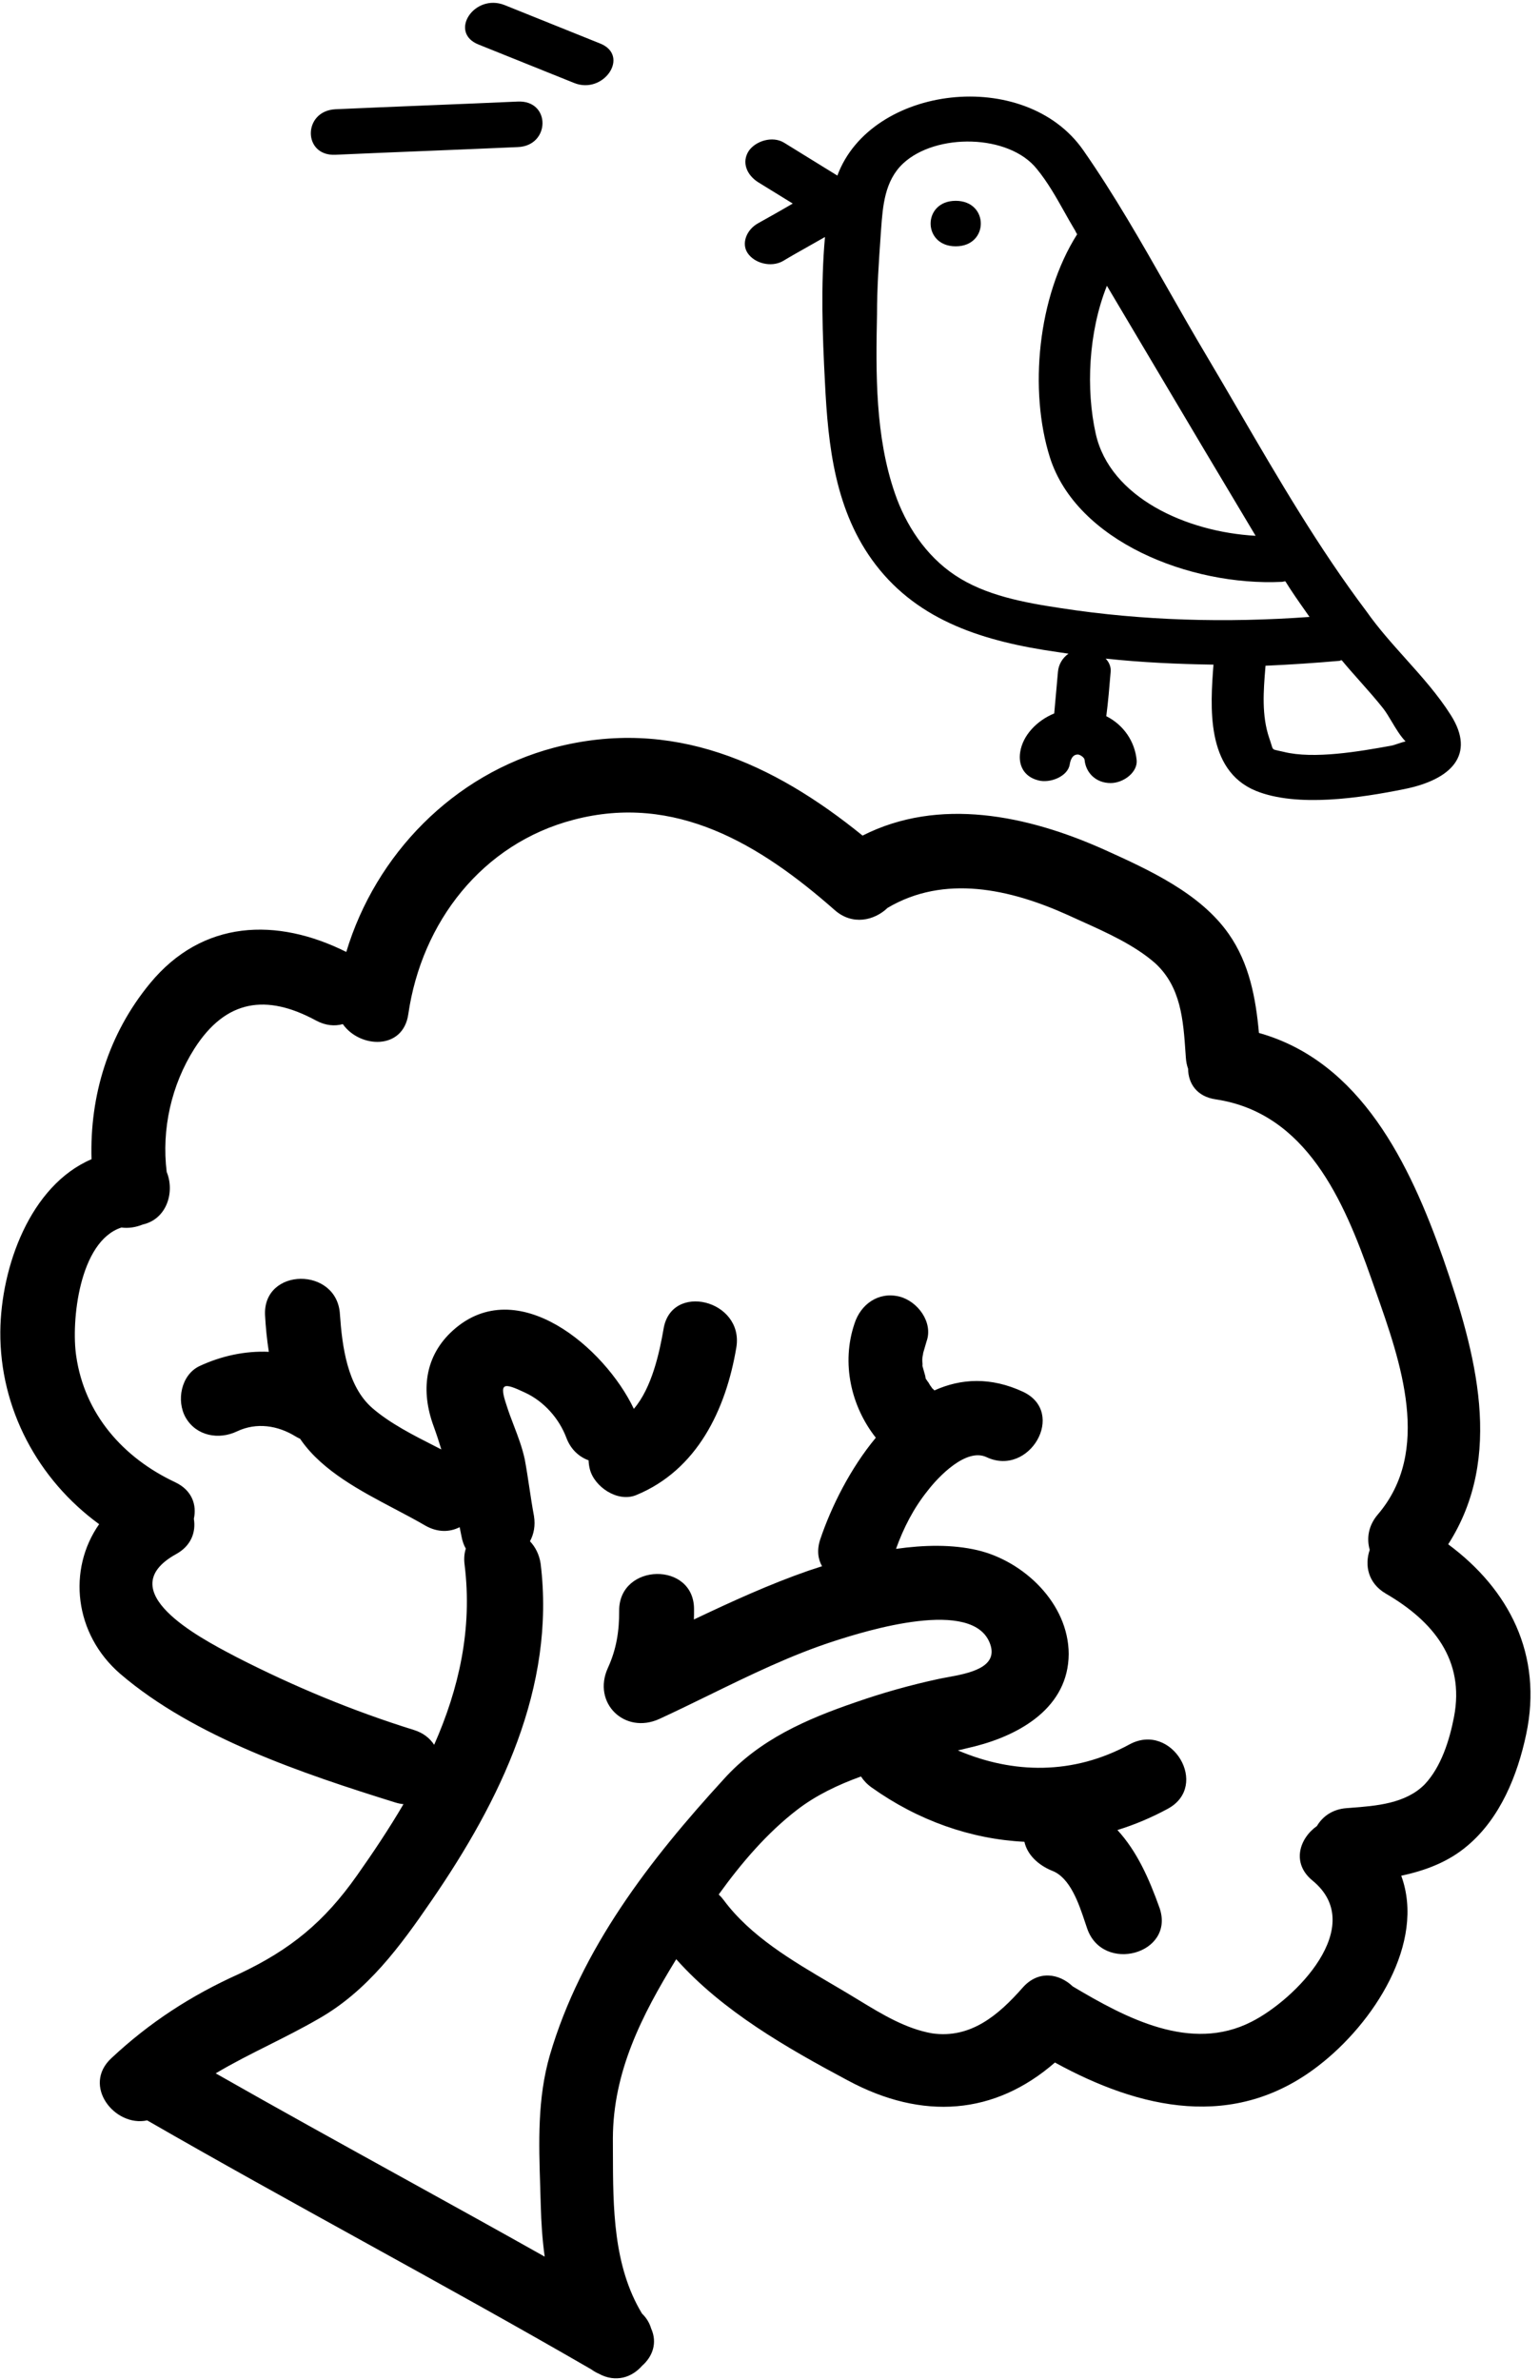 <svg width="112" height="173" viewBox="0 0 112 173" fill="none" xmlns="http://www.w3.org/2000/svg">
<path fill-rule="evenodd" clip-rule="evenodd" d="M36.7 0.37C37.849 0.828 39.009 1.296 40.169 1.765C41.33 2.233 42.49 2.701 43.639 3.16C45.847 4.037 43.91 6.906 41.747 6.029C40.597 5.571 39.437 5.103 38.277 4.634C37.116 4.166 35.956 3.698 34.807 3.239C32.599 2.363 34.491 -0.507 36.7 0.37ZM55.131 16.232L55.131 16.232C54.275 16.711 53.914 17.707 54.365 18.385C54.86 19.142 56.077 19.461 56.933 18.982C57.548 18.612 58.18 18.257 58.818 17.898L58.819 17.897L58.82 17.897L58.82 17.896L58.821 17.896L58.822 17.895C59.212 17.676 59.605 17.455 59.998 17.229C59.682 20.736 59.818 24.403 59.998 27.831C60.223 32.374 60.719 37.197 63.693 41.063C66.847 45.168 71.579 46.643 76.897 47.4L77.708 47.52C77.257 47.839 76.987 48.317 76.942 48.835C76.897 49.333 76.852 49.842 76.807 50.35L76.806 50.351L76.805 50.363C76.761 50.867 76.716 51.37 76.671 51.864C75.41 52.383 74.373 53.459 74.193 54.694C74.058 55.571 74.418 56.448 75.5 56.727C76.356 56.966 77.663 56.448 77.798 55.571C77.843 55.292 77.978 54.814 78.429 54.854C78.609 54.893 78.88 55.093 78.88 55.252C78.97 56.169 79.691 56.926 80.772 56.926C81.719 56.926 82.755 56.129 82.665 55.252C82.53 53.897 81.719 52.701 80.457 52.064C80.592 51.028 80.682 49.952 80.772 48.876L80.772 48.875C80.817 48.516 80.682 48.158 80.412 47.879C83.025 48.158 85.639 48.277 88.253 48.317L88.251 48.338C88.026 51.328 87.676 55.973 91.317 57.484C94.337 58.72 98.978 58.002 102.133 57.364C105.513 56.687 107.36 54.893 105.513 51.984C104.584 50.514 103.403 49.196 102.222 47.879L102.222 47.878L102.222 47.878L102.222 47.878C101.226 46.766 100.229 45.654 99.384 44.451C95.905 39.835 92.985 34.824 90.095 29.864C89.317 28.529 88.541 27.197 87.757 25.878C86.8 24.273 85.875 22.648 84.949 21.023L84.949 21.022C83 17.599 81.05 14.174 78.79 10.931C74.553 4.833 63.333 6.188 60.899 12.765C60.246 12.366 59.604 11.968 58.962 11.57L58.961 11.569L58.961 11.569C58.319 11.17 57.677 10.772 57.023 10.373C56.167 9.855 54.951 10.254 54.455 10.971C53.914 11.808 54.32 12.725 55.131 13.243C55.559 13.502 55.976 13.761 56.392 14.02C56.809 14.279 57.226 14.538 57.654 14.797C56.843 15.276 55.987 15.754 55.131 16.232ZM80.502 20.776L87.532 32.614L91.317 38.951C86.27 38.672 80.727 36.161 79.691 31.537C78.97 28.309 79.15 24.164 80.502 20.776ZM92.597 54.447C92.54 54.393 92.514 54.305 92.465 54.138C92.43 54.022 92.384 53.867 92.309 53.658C91.745 52.007 91.891 50.209 92.023 48.583L92.038 48.397C93.841 48.317 95.644 48.197 97.446 48.038C97.491 47.998 97.536 47.998 97.581 47.998C98.016 48.523 98.468 49.032 98.919 49.539C99.495 50.188 100.069 50.834 100.601 51.506C100.801 51.763 101.001 52.099 101.211 52.45C101.519 52.967 101.847 53.517 102.223 53.897C102.052 53.935 101.86 54 101.677 54.062C101.475 54.13 101.283 54.195 101.141 54.216C98.933 54.614 95.553 55.212 93.345 54.654C93.188 54.616 93.064 54.59 92.965 54.57C92.758 54.527 92.659 54.506 92.597 54.447ZM69.461 41.82C67.298 40.386 65.856 38.114 65.09 35.882C63.648 31.737 63.693 27.113 63.783 22.849C63.783 20.934 63.913 19.058 64.046 17.144L64.053 17.029C64.063 16.905 64.072 16.779 64.081 16.652C64.202 14.991 64.336 13.147 65.676 11.888C68.064 9.656 73.382 9.736 75.41 12.287C76.193 13.239 76.811 14.338 77.418 15.417C77.648 15.828 77.877 16.235 78.114 16.631C78.159 16.691 78.192 16.76 78.226 16.83C78.26 16.9 78.294 16.97 78.339 17.029C75.455 21.573 74.824 28.389 76.356 33.251C78.294 39.349 86.54 42.617 93.21 42.299C93.255 42.299 93.3 42.289 93.345 42.279C93.39 42.269 93.435 42.259 93.48 42.259C93.935 42.996 94.454 43.734 94.956 44.447C95.051 44.582 95.145 44.717 95.238 44.849C89.199 45.288 83.116 45.129 77.167 44.212C74.508 43.813 71.669 43.295 69.461 41.82ZM69.506 14.599C71.94 14.599 71.94 17.907 69.506 17.907C67.073 17.907 67.073 14.599 69.506 14.599ZM31.021 7.663C28.813 7.753 26.605 7.843 24.397 7.942C22.009 8.062 22.009 11.37 24.397 11.251C26.605 11.151 28.813 11.061 31.022 10.972C33.23 10.882 35.438 10.792 37.646 10.693C40.034 10.613 40.079 7.265 37.646 7.384C35.438 7.484 33.23 7.574 31.021 7.663ZM42.807 106.162C42.117 105.908 41.513 105.379 41.19 104.521C40.661 103.115 39.557 101.871 38.179 101.236C36.59 100.483 36.291 100.523 36.836 102.147C36.999 102.667 37.188 103.161 37.377 103.653L37.377 103.653C37.676 104.434 37.973 105.21 38.163 106.082C38.293 106.779 38.395 107.461 38.498 108.143L38.498 108.143L38.498 108.143C38.601 108.825 38.703 109.506 38.833 110.203C38.949 110.907 38.822 111.53 38.543 112.046C38.93 112.454 39.214 112.993 39.317 113.663C40.428 122.679 36.35 130.932 31.402 138.141C29.102 141.497 26.726 144.741 23.163 146.763C21.951 147.463 20.735 148.074 19.535 148.676L19.534 148.677C18.226 149.334 16.936 149.981 15.688 150.726C20.142 153.261 24.628 155.738 29.114 158.216C32.619 160.151 36.124 162.087 39.614 164.05C39.444 162.831 39.362 161.59 39.329 160.343C39.317 159.891 39.303 159.439 39.288 158.986L39.288 158.985L39.288 158.985L39.288 158.984L39.288 158.983L39.288 158.983L39.288 158.982L39.288 158.982L39.288 158.981L39.288 158.98L39.288 158.98L39.288 158.979C39.184 155.768 39.079 152.543 39.988 149.408C42.254 141.664 47.276 135.19 52.648 129.327C55.221 126.472 58.623 124.983 62.23 123.748C64.212 123.057 66.188 122.502 68.24 122.059C68.43 122.017 68.649 121.977 68.884 121.934C70.409 121.655 72.615 121.25 72.017 119.532C70.828 116.09 62.91 118.581 60.71 119.288C57.569 120.298 54.557 121.769 51.56 123.233C50.359 123.82 49.16 124.405 47.956 124.96C45.436 126.112 43.056 123.804 44.206 121.26C44.841 119.882 45.041 118.538 45.03 117.075C45.033 113.609 50.509 113.493 50.475 117.011C50.477 117.254 50.474 117.494 50.465 117.732C53.199 116.432 55.955 115.172 58.788 114.187C59.111 114.076 59.444 113.967 59.785 113.859C59.486 113.337 59.399 112.674 59.655 111.902C60.462 109.513 61.848 106.741 63.696 104.517C61.885 102.223 61.179 99.087 62.14 96.237C62.586 94.823 63.877 93.883 65.403 94.254C66.74 94.589 67.885 96.133 67.385 97.517C67.353 97.638 67.312 97.771 67.272 97.904C67.232 98.038 67.192 98.171 67.159 98.292C67.144 98.318 67.135 98.365 67.126 98.412L67.126 98.414C67.157 98.3 67.151 98.331 67.123 98.48C67.057 98.72 67.074 98.938 67.091 99.155C67.09 99.181 67.09 99.205 67.089 99.228C67.089 99.258 67.088 99.284 67.087 99.308C67.093 99.324 67.1 99.345 67.107 99.372L67.292 100.031C67.312 100.125 67.322 100.187 67.325 100.226C67.349 100.254 67.385 100.305 67.438 100.39C67.502 100.461 67.546 100.537 67.589 100.614C67.633 100.691 67.677 100.767 67.741 100.838C67.763 100.872 67.781 100.902 67.797 100.928C67.811 100.93 67.856 100.968 67.959 101.078C69.885 100.209 72.056 100.085 74.412 101.182C77.589 102.688 74.872 107.405 71.747 105.929C70.264 105.235 68.24 107.358 67.46 108.377C66.443 109.643 65.714 111.07 65.164 112.598C67.208 112.307 69.262 112.268 71.072 112.69C74.446 113.475 77.71 116.555 77.724 120.239C77.701 124.11 74.22 126.109 70.903 126.952C70.5 127.053 70.087 127.151 69.668 127.25C73.678 128.962 78.045 129.044 82.148 126.81C85.233 125.143 88.015 129.826 84.929 131.492C83.737 132.138 82.512 132.652 81.267 133.038C82.682 134.576 83.566 136.552 84.34 138.725C85.453 142.055 80.213 143.483 79.07 140.206C79.019 140.059 78.965 139.898 78.908 139.727C78.466 138.399 77.83 136.49 76.51 135.995C75.534 135.597 74.715 134.855 74.503 133.892C70.61 133.699 66.773 132.351 63.395 129.946C63.064 129.712 62.808 129.439 62.617 129.144C60.931 129.751 59.337 130.517 57.983 131.559C55.807 133.229 53.932 135.413 52.269 137.723C52.397 137.842 52.519 137.977 52.632 138.129C54.578 140.754 57.602 142.531 60.437 144.197C60.937 144.49 61.431 144.781 61.913 145.072C62.118 145.195 62.325 145.321 62.533 145.448C64.165 146.44 65.887 147.486 67.792 147.818C70.616 148.224 72.65 146.453 74.368 144.504C75.514 143.195 77.041 143.47 78.018 144.406C81.887 146.709 86.599 149.226 91.011 146.978C94.202 145.371 99.495 140.019 95.456 136.712C93.915 135.452 94.493 133.654 95.776 132.746C96.19 132.049 96.906 131.524 97.928 131.446L98.192 131.426C100.087 131.283 102.229 131.122 103.616 129.714C104.814 128.445 105.422 126.497 105.747 124.807C106.54 120.675 104.238 117.857 100.787 115.85C99.485 115.09 99.235 113.779 99.616 112.668C99.384 111.852 99.504 110.926 100.196 110.108C104.157 105.488 101.871 99.015 100.06 93.887L100.059 93.885C99.944 93.557 99.829 93.234 99.719 92.918C97.741 87.299 95.014 80.913 88.427 79.921C87.031 79.723 86.417 78.751 86.407 77.695C86.319 77.452 86.263 77.183 86.244 76.888L86.222 76.572C86.056 74.15 85.891 71.736 84.001 70.011C82.507 68.704 80.492 67.797 78.64 66.964L78.638 66.963C78.3 66.811 77.967 66.661 77.643 66.511C73.456 64.626 68.685 63.556 64.553 65.998C63.581 66.93 61.988 67.291 60.709 66.163C55.279 61.381 49.121 57.647 41.717 59.594C35.054 61.333 30.664 67.053 29.695 73.722C29.32 76.367 26.167 76.203 24.932 74.45C24.344 74.613 23.674 74.561 22.984 74.189C19.368 72.229 16.423 72.657 14.14 76.23C12.467 78.862 11.74 82.085 12.123 85.196C12.721 86.638 12.147 88.622 10.378 89.019C9.876 89.225 9.333 89.305 8.83 89.237C5.745 90.241 5.168 96.087 5.543 98.581C6.153 102.807 8.953 105.974 12.74 107.753C13.975 108.338 14.319 109.408 14.099 110.413C14.258 111.373 13.908 112.385 12.785 112.991C8.033 115.648 14.492 119.041 16.957 120.337L16.959 120.338L17.137 120.432L17.246 120.489C21.396 122.61 25.67 124.385 30.099 125.762C30.778 125.972 31.262 126.362 31.575 126.841C33.375 122.766 34.369 118.427 33.789 113.75C33.731 113.305 33.768 112.915 33.878 112.581C33.733 112.33 33.625 112.032 33.563 111.684L33.472 111.233L33.429 111.019C32.727 111.38 31.856 111.424 30.946 110.914C30.245 110.504 29.487 110.104 28.712 109.696L28.712 109.696L28.712 109.696L28.711 109.696L28.711 109.696C26.197 108.371 23.498 106.948 21.927 104.741C21.894 104.693 21.861 104.645 21.829 104.597C21.715 104.546 21.599 104.486 21.484 104.416C20.195 103.623 18.663 103.387 17.25 104.05C15.919 104.691 14.282 104.396 13.507 103.059C12.807 101.834 13.168 99.956 14.498 99.315C16.109 98.563 17.839 98.196 19.551 98.272C19.412 97.387 19.325 96.498 19.277 95.624C19.093 92.123 24.538 92.058 24.723 95.56C24.883 97.87 25.258 100.785 27.078 102.361C28.361 103.473 30.061 104.336 31.692 105.163L31.692 105.163L31.692 105.163L31.692 105.164C31.828 105.232 31.962 105.3 32.096 105.369C31.928 104.812 31.744 104.251 31.536 103.68C30.602 101.144 30.86 98.584 32.953 96.707C37.619 92.517 43.987 97.979 46.098 102.418C47.415 100.887 47.965 98.3 48.256 96.624C48.8 93.185 54.099 94.494 53.555 97.934C52.794 102.501 50.69 106.868 46.27 108.687C44.917 109.245 43.212 108.081 42.895 106.793C42.841 106.577 42.812 106.367 42.807 106.162ZM76.722 149.938C82.917 153.335 89.762 154.9 95.867 150.189C99.926 147.074 103.691 141.218 101.908 136.358C103.67 135.983 105.347 135.354 106.733 134.169C109.104 132.17 110.363 129.063 110.993 126.087C112.227 120.286 109.735 115.531 105.323 112.265C109.414 105.885 107.339 98.364 104.959 91.49C102.527 84.59 98.953 77.17 91.559 75.091C91.328 72.555 90.863 70.029 89.356 67.885C87.287 64.928 83.548 63.233 80.35 61.784L80.307 61.765C74.714 59.261 68.29 57.926 62.732 60.745C56.257 55.492 48.906 52.095 40.289 54.354C32.97 56.294 27.318 62.124 25.184 69.203C20.139 66.683 14.722 66.848 10.9 71.499C7.873 75.178 6.521 79.659 6.656 84.27C2.187 86.184 0.069 92.105 0.023 96.8C-0.021 102.418 2.775 107.574 7.21 110.802C4.899 114.106 5.391 118.783 8.741 121.679C14.125 126.297 22.067 128.952 28.737 131.031C28.947 131.097 29.149 131.138 29.343 131.157C28.302 132.931 27.152 134.655 25.964 136.337C23.582 139.716 21.13 141.738 17.362 143.507C13.931 145.048 10.885 147.015 8.107 149.616C5.934 151.612 8.348 154.655 10.703 154.144C15.917 157.146 21.183 160.054 26.45 162.962L26.452 162.963C31.993 166.023 37.534 169.082 43.013 172.252C43.179 172.375 43.354 172.475 43.534 172.553C44.783 173.239 45.962 172.826 46.695 171.985C47.45 171.327 47.833 170.327 47.353 169.267C47.237 168.876 47.021 168.505 46.688 168.185C44.593 164.717 44.584 160.484 44.576 156.485V156.482C44.575 156.136 44.575 155.792 44.573 155.45C44.588 150.603 46.68 146.507 49.147 142.482C49.158 142.464 49.169 142.446 49.181 142.428C52.547 146.208 57.247 148.887 61.645 151.233C67.097 154.17 72.345 153.749 76.722 149.938Z" fill="black"/>
</svg>
